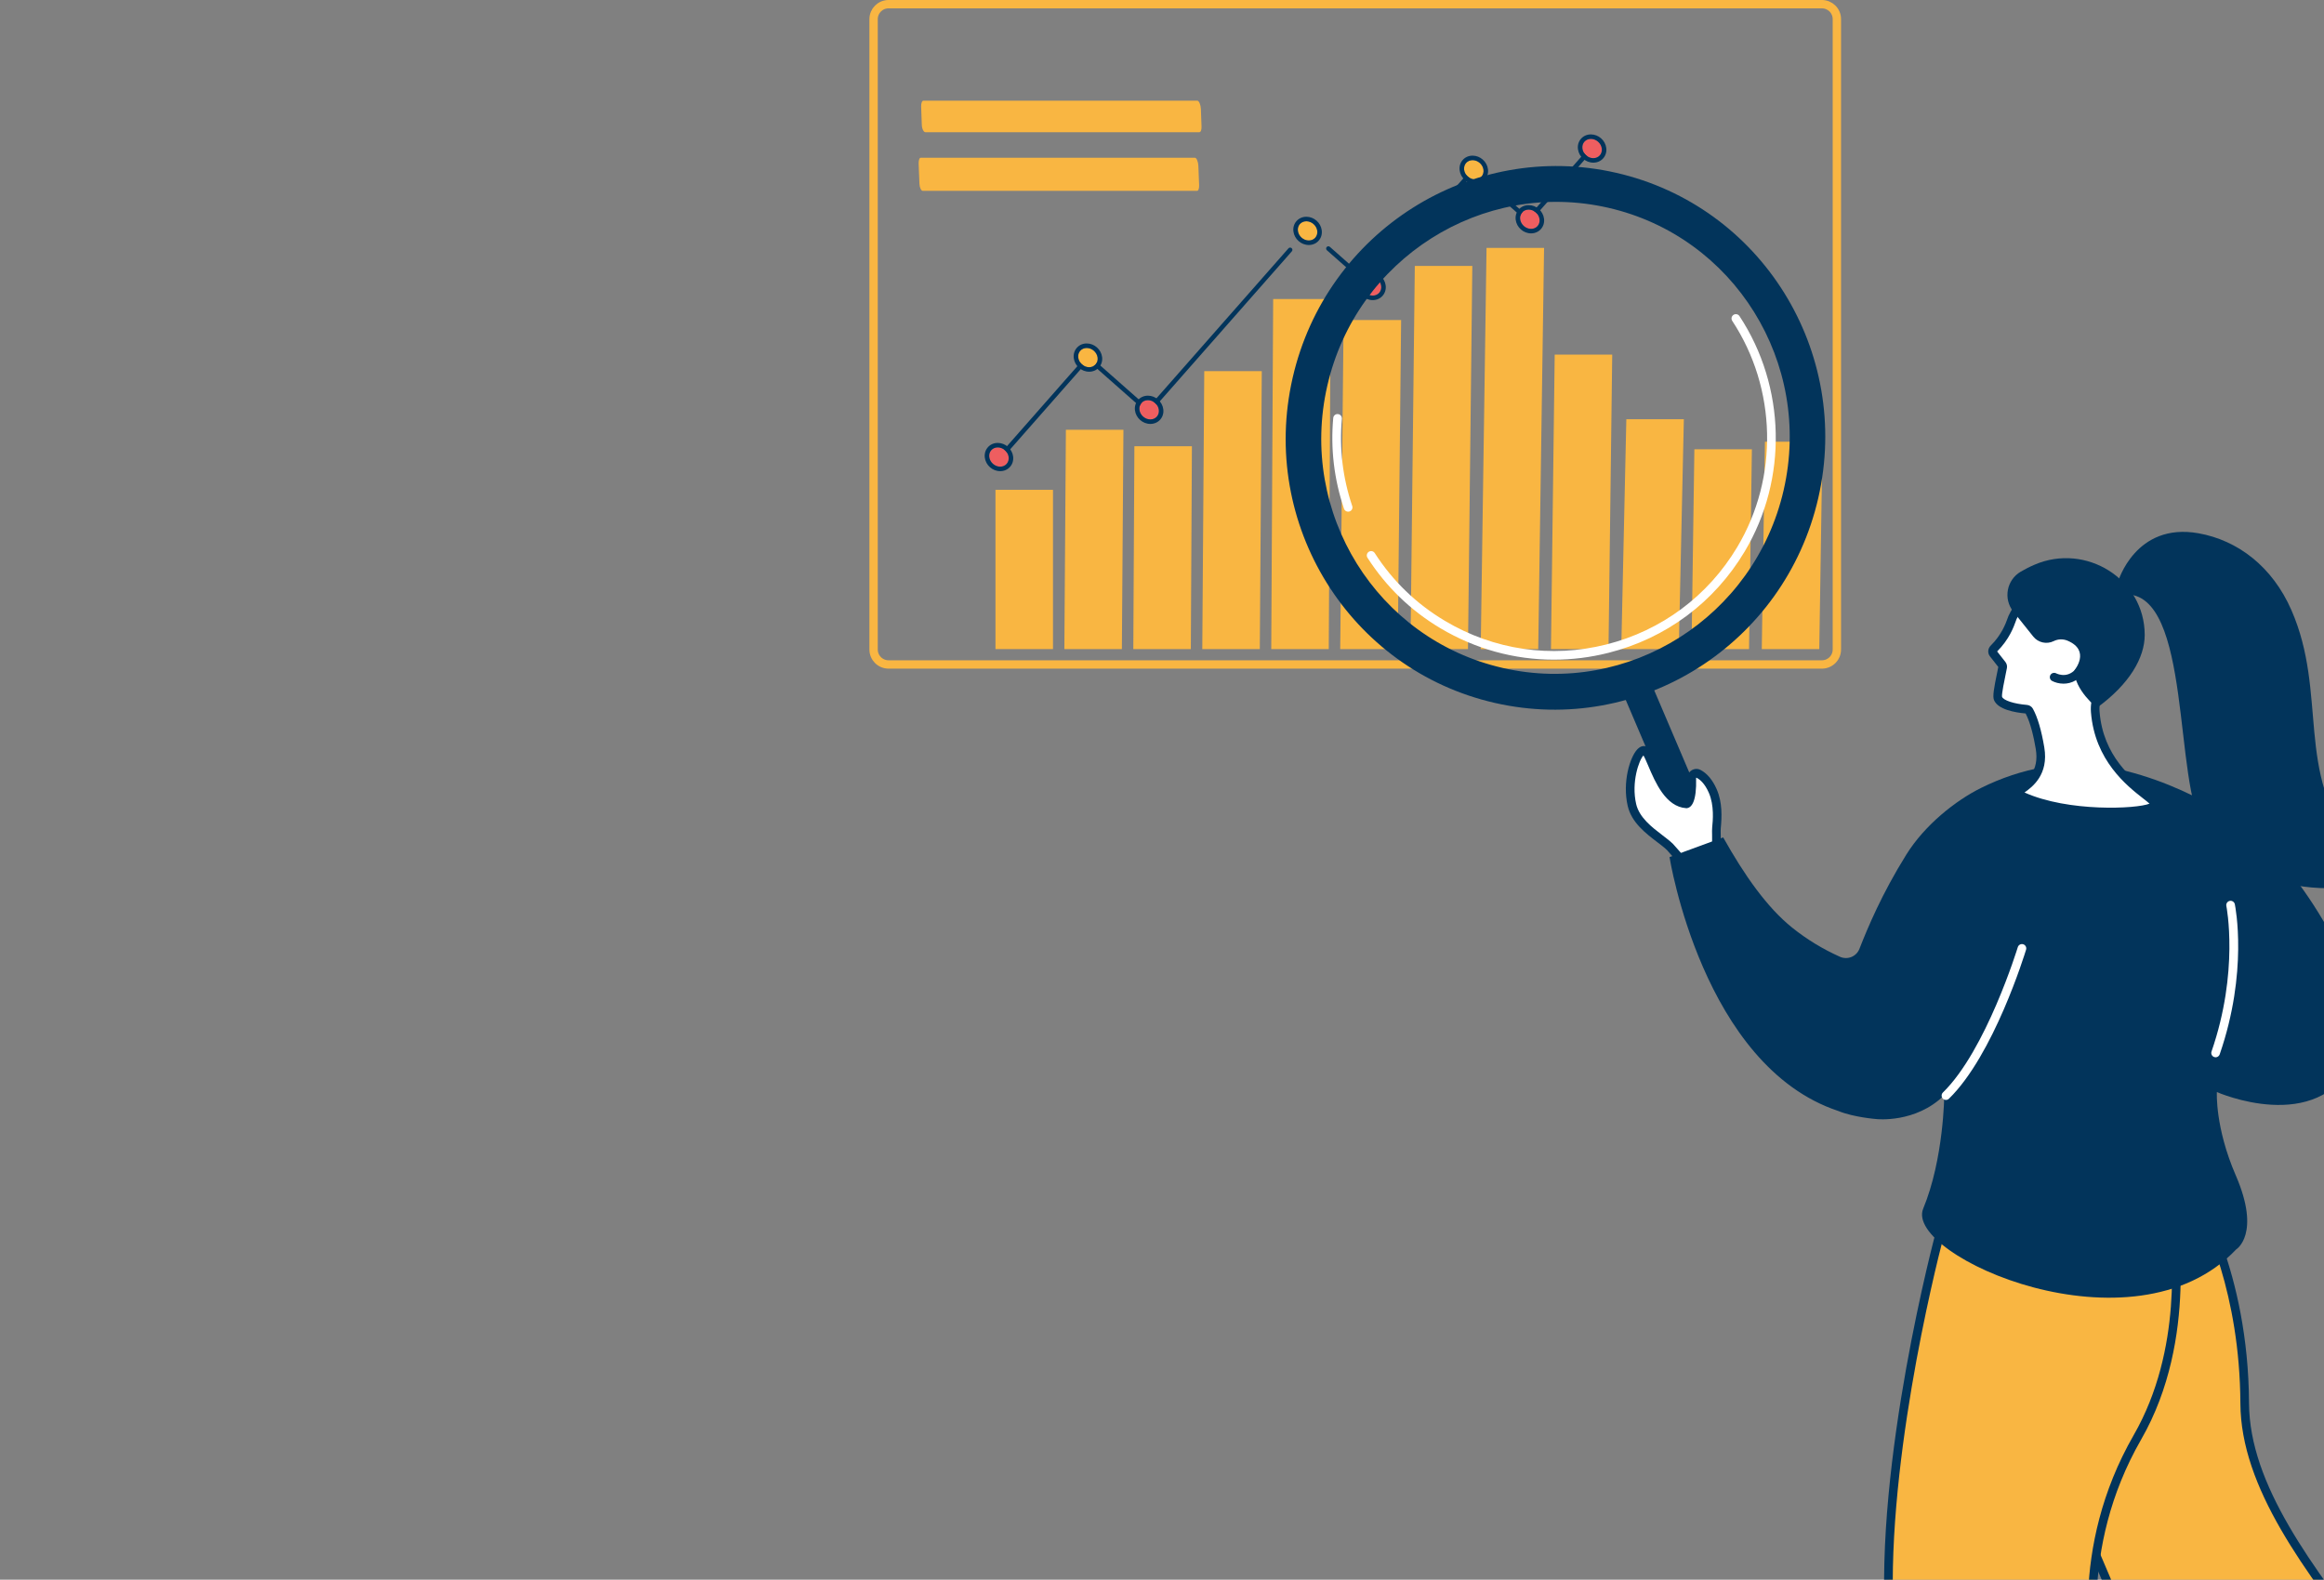<svg width="278" height="189" viewBox="0 0 278 189" fill="none" xmlns="http://www.w3.org/2000/svg">
<rect x="0" y="0" width="278" height="189" fill="#808080" stroke="none"/>
<g clip-path="url(#clip0)">
<path d="M217.939 0.5C218.928 0.5 219.728 1.3 219.728 2.287V77.713C219.728 78.7 218.928 79.5 217.939 79.5H106.289C105.3 79.5 104.5 78.7 104.5 77.713V2.287C104.5 1.3 105.3 0.5 106.289 0.5H217.939Z" stroke="#F9B642"/>
<path d="M125.959 58.606H119.079V77.661H125.959V58.606Z" fill="#F9B642"/>
<path d="M134.2 77.661L134.386 51.416H127.504L127.32 77.661H134.2Z" fill="#F9B642"/>
<path d="M142.449 77.661L142.578 53.393H135.697L135.569 77.661H142.449Z" fill="#F9B642"/>
<path d="M150.699 77.661L150.937 44.404H144.055L143.819 77.661H150.699Z" fill="#F9B642"/>
<path d="M158.948 77.661L159.178 35.775H152.298L152.068 77.661H158.948Z" fill="#F9B642"/>
<path d="M167.198 77.661L167.605 38.291H160.723L160.318 77.661H167.198Z" fill="#F9B642"/>
<path d="M175.602 77.661L176.121 31.82H169.241L168.722 77.661H175.602Z" fill="#F9B642"/>
<path d="M184.005 77.661L184.703 29.662H177.822L177.125 77.661H184.005Z" fill="#F9B642"/>
<path d="M192.411 77.661L192.856 42.427H185.975L185.529 77.661H192.411Z" fill="#F9B642"/>
<path d="M200.817 77.661L201.425 50.156H194.544L193.938 77.661H200.817Z" fill="#F9B642"/>
<path d="M209.223 77.661L209.564 53.753H202.683L202.341 77.661H209.223Z" fill="#F9B642"/>
<path d="M217.626 77.661L218.008 52.853H211.126L210.746 77.661H217.626Z" fill="#F9B642"/>
<path d="M164.033 34.534C163.967 34.534 163.904 34.51 163.853 34.467L158.723 29.94C158.611 29.841 158.601 29.67 158.7 29.558C158.799 29.446 158.969 29.436 159.081 29.535L164.009 33.883L175.992 20.265C176.039 20.211 176.106 20.178 176.178 20.174C176.25 20.169 176.321 20.195 176.374 20.241L182.829 25.936L190.472 17.252C190.571 17.14 190.742 17.13 190.854 17.227C190.966 17.325 190.976 17.496 190.879 17.608L183.058 26.495C183.011 26.549 182.944 26.582 182.872 26.585C182.8 26.59 182.73 26.565 182.676 26.518L176.222 20.823L164.238 34.442C164.192 34.495 164.125 34.529 164.053 34.532C164.044 34.534 164.039 34.534 164.033 34.534Z" fill="#02345B"/>
<path d="M119.747 54.864C119.683 54.864 119.62 54.842 119.57 54.797C119.457 54.698 119.447 54.527 119.545 54.415L129.937 42.606C129.984 42.552 130.051 42.519 130.123 42.515C130.195 42.51 130.265 42.535 130.319 42.582L137.346 48.782L154.127 29.714C154.225 29.602 154.396 29.591 154.508 29.689C154.62 29.787 154.63 29.958 154.533 30.07L137.572 49.341C137.525 49.395 137.458 49.428 137.386 49.431C137.314 49.436 137.244 49.411 137.19 49.364L130.163 43.164L119.95 54.772C119.896 54.832 119.822 54.864 119.747 54.864Z" fill="#02345B"/>
<path d="M128.981 42.785C128.901 42.149 129.355 41.634 129.994 41.634C130.634 41.634 131.218 42.149 131.299 42.785C131.379 43.42 130.925 43.936 130.286 43.936C129.646 43.936 129.062 43.42 128.981 42.785Z" fill="#F9B642"/>
<path d="M129.995 41.634C130.634 41.634 131.219 42.149 131.299 42.785C131.379 43.42 130.926 43.936 130.286 43.936C129.646 43.936 129.062 43.42 128.982 42.785C128.901 42.149 129.355 41.634 129.995 41.634ZM129.995 41.093C129.529 41.093 129.109 41.277 128.814 41.612C128.518 41.947 128.387 42.386 128.446 42.852C128.561 43.762 129.37 44.474 130.286 44.474C130.751 44.474 131.172 44.29 131.466 43.956C131.763 43.621 131.893 43.181 131.835 42.716C131.719 41.806 130.912 41.093 129.995 41.093Z" fill="#02345B"/>
<path d="M162.903 34.216C162.823 33.58 163.277 33.065 163.916 33.065C164.556 33.065 165.14 33.58 165.221 34.216C165.301 34.851 164.847 35.367 164.208 35.367C163.568 35.368 162.984 34.851 162.903 34.216Z" fill="#EE5E60"/>
<path d="M163.916 33.065C164.556 33.065 165.14 33.58 165.221 34.216C165.301 34.851 164.847 35.367 164.208 35.367C163.568 35.367 162.984 34.851 162.903 34.216C162.823 33.58 163.277 33.065 163.916 33.065ZM163.916 32.526C163.451 32.526 163.031 32.71 162.736 33.045C162.44 33.379 162.309 33.819 162.368 34.284C162.483 35.194 163.29 35.907 164.208 35.907C164.673 35.907 165.094 35.723 165.388 35.389C165.685 35.054 165.815 34.614 165.757 34.149C165.641 33.239 164.832 32.526 163.916 32.526Z" fill="#02345B"/>
<path d="M175.14 20.313C175.059 19.678 175.513 19.162 176.153 19.162C176.792 19.162 177.377 19.678 177.457 20.313C177.537 20.949 177.084 21.464 176.444 21.464C175.804 21.464 175.22 20.949 175.14 20.313Z" fill="#F9B642"/>
<path d="M176.153 19.162C176.792 19.162 177.377 19.677 177.457 20.313C177.537 20.949 177.084 21.464 176.444 21.464C175.805 21.464 175.22 20.949 175.14 20.313C175.059 19.677 175.513 19.162 176.153 19.162ZM176.153 18.622C175.687 18.622 175.267 18.806 174.972 19.14C174.676 19.475 174.545 19.915 174.604 20.38C174.72 21.29 175.528 22.003 176.444 22.003C176.91 22.003 177.33 21.819 177.625 21.484C177.921 21.15 178.052 20.71 177.993 20.245C177.877 19.335 177.069 18.622 176.153 18.622Z" fill="#02345B"/>
<path d="M181.846 26.23C181.765 25.595 182.219 25.079 182.859 25.079C183.498 25.079 184.083 25.595 184.163 26.23C184.243 26.866 183.79 27.381 183.15 27.381C182.51 27.381 181.926 26.866 181.846 26.23Z" fill="#EE5E60"/>
<path d="M182.858 25.08C183.498 25.08 184.082 25.595 184.163 26.231C184.243 26.866 183.789 27.382 183.15 27.382C182.51 27.382 181.926 26.866 181.845 26.231C181.765 25.595 182.219 25.08 182.858 25.08ZM182.858 24.541C182.393 24.541 181.973 24.725 181.678 25.059C181.382 25.394 181.251 25.834 181.31 26.299C181.425 27.209 182.234 27.922 183.15 27.922C183.615 27.922 184.035 27.738 184.33 27.403C184.626 27.069 184.757 26.629 184.698 26.164C184.585 25.254 183.776 24.541 182.858 24.541Z" fill="#02345B"/>
<path d="M189.292 17.772C189.212 17.136 189.665 16.621 190.305 16.621C190.945 16.621 191.529 17.136 191.609 17.772C191.69 18.408 191.236 18.923 190.596 18.923C189.957 18.923 189.372 18.408 189.292 17.772Z" fill="#EE5E60"/>
<path d="M190.304 16.621C190.944 16.621 191.528 17.136 191.608 17.772C191.689 18.408 191.235 18.923 190.596 18.923C189.956 18.923 189.372 18.408 189.291 17.772C189.211 17.136 189.663 16.621 190.304 16.621ZM190.304 16.081C189.839 16.081 189.418 16.265 189.124 16.599C188.827 16.934 188.697 17.374 188.755 17.839C188.871 18.749 189.68 19.462 190.596 19.462C191.061 19.462 191.481 19.278 191.776 18.943C192.072 18.608 192.203 18.169 192.144 17.703C192.029 16.793 191.22 16.081 190.304 16.081Z" fill="#02345B"/>
<path d="M136.302 49.03C136.221 48.394 136.675 47.879 137.315 47.879C137.954 47.879 138.539 48.394 138.619 49.03C138.699 49.666 138.246 50.181 137.606 50.181C136.966 50.181 136.382 49.666 136.302 49.03Z" fill="#EE5E60"/>
<path d="M137.315 47.879C137.955 47.879 138.539 48.394 138.619 49.03C138.7 49.666 138.246 50.181 137.606 50.181C136.967 50.181 136.382 49.666 136.302 49.03C136.222 48.394 136.675 47.879 137.315 47.879ZM137.315 47.34C136.849 47.34 136.429 47.524 136.134 47.859C135.838 48.193 135.708 48.633 135.766 49.098C135.882 50.008 136.69 50.721 137.606 50.721C138.072 50.721 138.492 50.537 138.787 50.203C139.083 49.868 139.214 49.428 139.155 48.963C139.039 48.053 138.232 47.34 137.315 47.34Z" fill="#02345B"/>
<path d="M155.255 27.624C155.174 26.988 155.628 26.473 156.268 26.473C156.907 26.473 157.492 26.988 157.572 27.624C157.653 28.26 157.199 28.775 156.559 28.775C155.92 28.775 155.337 28.26 155.255 27.624Z" fill="#F9B642"/>
<path d="M156.27 26.473C156.909 26.473 157.493 26.988 157.574 27.624C157.654 28.26 157.2 28.775 156.561 28.775C155.921 28.775 155.337 28.26 155.257 27.624C155.174 26.988 155.628 26.473 156.27 26.473ZM156.27 25.933C155.804 25.933 155.384 26.117 155.089 26.451C154.793 26.786 154.662 27.226 154.721 27.691C154.836 28.601 155.645 29.314 156.561 29.314C157.026 29.314 157.447 29.13 157.741 28.795C158.038 28.461 158.168 28.021 158.11 27.555C157.994 26.645 157.185 25.933 156.27 25.933Z" fill="#02345B"/>
<path d="M118.339 54.683C118.259 54.047 118.713 53.532 119.352 53.532C119.992 53.532 120.576 54.047 120.657 54.683C120.737 55.319 120.283 55.834 119.644 55.834C119.004 55.834 118.42 55.319 118.339 54.683Z" fill="#EE5E60"/>
<path d="M119.352 53.532C119.992 53.532 120.576 54.047 120.656 54.683C120.737 55.319 120.283 55.834 119.643 55.834C119.004 55.834 118.419 55.319 118.339 54.683C118.259 54.047 118.712 53.532 119.352 53.532ZM119.352 52.992C118.887 52.992 118.466 53.175 118.172 53.51C117.875 53.845 117.745 54.285 117.803 54.75C117.919 55.66 118.727 56.373 119.643 56.373C120.109 56.373 120.529 56.188 120.824 55.854C121.12 55.519 121.251 55.079 121.192 54.614C121.077 53.706 120.268 52.992 119.352 52.992Z" fill="#02345B"/>
<path d="M143.461 15.82H110.697C110.49 15.82 110.285 15.425 110.267 14.925L110.19 12.761C110.175 12.358 110.29 12.045 110.458 12.045H143.221C143.429 12.045 143.633 12.541 143.652 13.041L143.729 15.154C143.744 15.555 143.628 15.82 143.461 15.82Z" fill="#F9B642"/>
<path d="M143.206 22.831H110.376C110.188 22.831 110 22.443 109.985 21.993L109.89 19.596C109.877 19.233 109.969 18.876 110.119 18.876H142.952C143.139 18.876 143.333 19.38 143.35 19.83L143.442 22.17C143.454 22.533 143.359 22.831 143.206 22.831Z" fill="#F9B642"/>
<path d="M262.312 142.577C262.312 142.577 268.435 151.903 268.511 167.896C268.601 185.986 292.992 202.959 302.091 226.92C301.494 230.286 299.292 233.148 296.192 234.597L296.106 234.638C296.106 234.638 271.611 224.788 262.036 209.505C256.516 200.697 249.26 182.527 249.26 182.527L252.65 148.206L253.451 147.985C255.529 147.416 257.476 146.557 259.364 145.553C260.634 144.888 261.656 143.843 262.312 142.577Z" fill="#F9B642"/>
<path d="M295.919 235.118C295.674 235.018 271.159 225.029 261.604 209.778C256.122 201.031 248.86 182.899 248.787 182.717C248.756 182.641 248.746 182.558 248.753 182.475L252.142 148.154C252.163 147.94 252.315 147.764 252.522 147.705L253.323 147.485C255.173 146.978 257.02 146.219 259.132 145.095C260.302 144.474 261.245 143.518 261.856 142.332C261.939 142.17 262.104 142.063 262.287 142.053C262.47 142.046 262.646 142.132 262.746 142.287C262.809 142.38 268.953 151.927 269.032 167.889C269.081 177.647 276.571 187.394 284.5 197.71C291.359 206.632 298.449 215.858 302.581 226.733C302.615 226.82 302.622 226.916 302.605 227.006C301.977 230.534 299.664 233.545 296.416 235.063L296.33 235.104C296.261 235.135 296.185 235.152 296.109 235.152C296.047 235.156 295.981 235.142 295.919 235.118ZM283.679 198.344C275.639 187.887 268.045 178.005 267.997 167.9C267.931 154.752 263.696 146.074 262.311 143.591C261.625 144.608 260.703 145.436 259.616 146.012C257.434 147.171 255.522 147.957 253.595 148.485L253.14 148.609L249.795 182.451C250.427 184.024 257.279 200.924 262.481 209.229C271.393 223.453 293.703 233.073 296.095 234.073C298.932 232.7 300.962 230.062 301.559 226.968C297.476 216.297 290.461 207.17 283.679 198.344Z" fill="#02345B"/>
<path d="M259.781 145.55C259.781 145.55 262.615 159.905 255.687 171.956C248.759 184.007 249.86 196.109 251.41 202.125C252.96 208.14 256.95 226.213 252.97 245.917C252.97 245.917 248.366 248.104 242.784 246.279C242.784 246.279 227.44 214.444 226.063 194.595C224.686 174.746 232.076 147.499 232.076 147.499C232.076 147.499 248.98 151.907 259.781 145.55Z" fill="#F9B642"/>
<path d="M242.625 246.772C242.491 246.727 242.38 246.631 242.318 246.507C242.163 246.186 226.912 214.355 225.546 194.633C224.179 174.922 231.5 147.64 231.576 147.368C231.652 147.095 231.931 146.933 232.208 147.002C232.373 147.047 249.025 151.282 259.515 145.108C259.66 145.022 259.836 145.012 259.992 145.081C260.144 145.15 260.254 145.288 260.289 145.453C260.316 145.598 263.081 160.136 256.136 172.214C248.511 185.479 250.975 198.365 251.914 201.997C253.678 208.833 257.361 226.809 253.482 246.02C253.45 246.179 253.343 246.314 253.195 246.386C253.057 246.451 250.734 247.531 247.389 247.531C245.956 247.528 244.337 247.331 242.625 246.772ZM250.91 202.256C249.947 198.527 247.417 185.304 255.238 171.7C261.117 161.471 259.833 149.396 259.388 146.367C249.464 151.72 235.332 148.802 232.449 148.126C231.472 151.886 225.328 176.474 226.581 194.564C227.879 213.272 241.856 243.12 243.157 245.858C247.686 247.259 251.552 245.938 252.518 245.551C256.267 226.647 252.65 208.991 250.91 202.256Z" fill="#02345B"/>
<path d="M185.869 78.925C188.051 78.925 190.246 78.656 192.414 78.107C199.287 76.373 205.068 72.068 208.7 65.987C213.878 57.317 213.633 46.259 208.079 37.819C207.923 37.581 207.599 37.516 207.361 37.671C207.122 37.83 207.057 38.147 207.212 38.388C212.552 46.5 212.787 57.127 207.809 65.46C204.319 71.302 198.762 75.441 192.159 77.107C185.555 78.773 178.7 77.773 172.849 74.286C169.418 72.241 166.591 69.509 164.45 66.174C164.295 65.932 163.977 65.863 163.736 66.019C163.494 66.174 163.425 66.495 163.581 66.733C165.807 70.206 168.748 73.048 172.321 75.176C176.487 77.652 181.144 78.925 185.869 78.925Z" fill="white"/>
<path d="M161.264 61.221C161.32 61.221 161.375 61.211 161.43 61.193C161.703 61.104 161.848 60.807 161.754 60.538C160.615 57.154 160.198 53.647 160.515 50.105C160.539 49.818 160.329 49.57 160.046 49.542C159.759 49.515 159.511 49.725 159.483 50.011C159.152 53.695 159.587 57.348 160.771 60.869C160.847 61.086 161.047 61.221 161.264 61.221Z" fill="white"/>
<path d="M202.245 97.401C201.337 97.798 200.288 97.377 199.898 96.467L194.351 83.457L197.637 82.022L203.184 95.032C203.574 95.946 203.153 97.005 202.245 97.401Z" fill="#02345B"/>
<path d="M193.336 20.677C175.973 16.704 158.645 27.679 154.63 45.193C150.615 62.707 161.437 80.125 178.8 84.098C196.163 88.072 213.491 77.097 217.506 59.583C221.52 42.068 210.699 24.651 193.336 20.677ZM179.76 79.918C164.685 76.469 155.289 61.345 158.776 46.142C162.262 30.938 177.305 21.409 192.38 24.858C207.454 28.307 216.85 43.431 213.364 58.634C209.877 73.837 194.83 83.367 179.76 79.918Z" fill="#02345B"/>
<path d="M201.782 103.196C201.371 103.337 200.07 101.637 199.763 101.337C198.561 100.157 195.772 98.767 195.21 96.304C194.478 93.107 195.872 89.679 196.687 89.782C197.502 89.889 198.537 95.956 201.73 96.177C201.73 96.177 202.448 96.094 202.369 93.097C202.358 92.676 202.807 92.386 203.18 92.579C203.691 92.845 204.347 93.418 204.882 94.635C205.565 96.191 205.434 97.984 205.327 99.057C205.254 99.767 205.513 101.902 204.971 102.092L201.782 103.196Z" fill="white"/>
<path d="M199.718 102.061C199.577 101.899 199.466 101.764 199.401 101.702C199.107 101.413 198.679 101.088 198.231 100.747C196.864 99.705 195.162 98.412 194.706 96.415C194.061 93.59 194.962 90.641 195.831 89.686C196.194 89.286 196.532 89.234 196.753 89.265C197.319 89.337 197.602 90.01 198.12 91.228C198.821 92.876 199.867 95.339 201.562 95.632C201.669 95.432 201.893 94.804 201.848 93.107C201.838 92.721 202.028 92.369 202.359 92.162C202.683 91.959 203.08 91.942 203.415 92.117C204.209 92.531 204.858 93.307 205.352 94.425C206.042 95.994 205.973 97.753 205.838 99.109C205.821 99.278 205.828 99.588 205.835 99.916C205.859 101.15 205.883 102.32 205.138 102.578L201.952 103.685C201.876 103.713 201.8 103.727 201.724 103.727C201.234 103.723 200.685 103.185 199.718 102.061ZM204.803 99.936C204.796 99.56 204.789 99.236 204.813 99.005C204.893 98.215 205.079 96.363 204.409 94.842C203.919 93.725 203.339 93.245 202.915 93.042C202.904 93.049 202.891 93.062 202.891 93.083C202.966 95.949 202.335 96.625 201.793 96.691L201.745 96.698L201.696 96.694C199.249 96.525 197.999 93.583 197.171 91.638C196.978 91.186 196.75 90.648 196.591 90.386C196.056 90.948 195.12 93.587 195.718 96.191C196.09 97.819 197.626 98.988 198.859 99.929C199.335 100.292 199.787 100.636 200.126 100.971C200.212 101.057 200.333 101.199 200.502 101.392C200.764 101.699 201.43 102.475 201.738 102.665L204.71 101.633C204.83 101.34 204.813 100.398 204.803 99.936Z" fill="#02345B"/>
<path d="M199.711 102.547L206.131 100.192C208.651 104.693 211.361 108.562 214.378 110.984C216.152 112.408 218.071 113.567 220.091 114.471C220.999 114.878 222.058 114.457 222.424 113.532C223.425 110.987 225.089 106.976 228.037 102.247C230.253 98.695 233.929 95.78 236.984 94.269C241.727 91.917 247.243 90.783 252.5 91.831C262.642 93.852 269.58 99.76 269.58 99.76C275.1 104.161 285.29 119.51 281.658 126.901C277.202 135.965 265.186 130.66 265.186 130.66C265.186 130.66 264.941 134.847 267.447 140.632C270.492 147.661 267.499 149.482 267.499 149.482C255.138 162.526 227.737 150.209 230.053 144.615C232.531 138.628 232.573 131.036 232.573 131.036C229.145 134.423 224.468 133.892 224.468 133.892C224.468 133.892 221.761 133.689 219.897 132.923C203.663 127.536 199.711 102.547 199.711 102.547Z" fill="#02345B"/>
<path d="M265.031 126.501C265.245 126.501 265.446 126.366 265.522 126.152C268.939 116.267 267.399 108.514 267.334 108.19C267.275 107.91 267.002 107.731 266.723 107.786C266.443 107.845 266.264 108.117 266.319 108.397C266.336 108.473 267.865 116.212 264.545 125.811C264.452 126.08 264.593 126.377 264.866 126.47C264.918 126.49 264.973 126.501 265.031 126.501Z" fill="white"/>
<path d="M232.774 131.602C232.905 131.602 233.036 131.554 233.136 131.454C238.49 126.228 242.204 114.136 242.363 113.622C242.446 113.35 242.29 113.06 242.018 112.977C241.745 112.894 241.455 113.05 241.372 113.322C241.334 113.446 237.579 125.673 232.415 130.712C232.211 130.912 232.208 131.24 232.404 131.443C232.504 131.55 232.639 131.602 232.774 131.602Z" fill="white"/>
<path d="M246.708 69.192C244.658 69.202 242.77 70.309 241.741 72.078C241.265 72.899 240.83 73.665 240.743 73.879C240.543 74.372 240.105 76.024 238.493 77.618C238.334 77.776 238.31 78.025 238.448 78.2L239.48 79.518C239.552 79.608 239.58 79.725 239.559 79.839C239.435 80.542 238.821 83.095 239.004 83.557C239.39 84.533 241.724 84.798 242.417 84.854C242.549 84.864 242.663 84.936 242.728 85.05C242.952 85.454 243.546 86.616 244.029 89.506C244.772 93.914 240.564 94.601 241.42 95.032C247.395 98.046 258.396 97.36 257.758 96.108C257.233 95.076 251.196 92.407 250.633 85.157C250.284 80.635 256.618 80.263 252.052 71.658C250.999 69.661 248.7 69.181 246.708 69.192Z" fill="white"/>
<path d="M241.189 95.497C240.864 95.335 240.799 95.083 240.792 94.949C240.764 94.542 241.092 94.314 241.506 94.025C242.428 93.38 243.974 92.3 243.519 89.596C243.298 88.282 242.908 86.492 242.307 85.364C241.058 85.254 238.976 84.898 238.521 83.746C238.351 83.319 238.503 82.384 238.907 80.453C238.962 80.184 239.011 79.956 239.038 79.801L238.037 78.521C237.74 78.142 237.778 77.597 238.124 77.252C239.442 75.948 239.925 74.603 240.16 73.955C240.198 73.848 240.233 73.758 240.26 73.689C240.316 73.555 240.481 73.213 241.289 71.823C242.411 69.892 244.485 68.688 246.701 68.678C249.532 68.657 251.555 69.612 252.514 71.423C255.559 77.162 253.933 79.501 252.497 81.563C251.714 82.688 251.037 83.657 251.151 85.126C251.565 90.469 255.076 93.214 256.96 94.69C257.637 95.221 258.044 95.539 258.22 95.88C258.372 96.18 258.31 96.522 258.062 96.77C257.478 97.353 255.297 97.715 252.559 97.715C248.931 97.712 244.323 97.08 241.189 95.497ZM256.325 95.501C254.458 94.038 250.571 90.996 250.122 85.202C249.981 83.367 250.83 82.146 251.648 80.97C252.977 79.063 254.351 77.09 251.6 71.906C250.826 70.45 249.201 69.709 246.764 69.709C246.746 69.709 246.726 69.709 246.708 69.709C244.858 69.719 243.125 70.726 242.186 72.341C241.406 73.686 241.251 74.003 241.22 74.075C241.196 74.134 241.168 74.21 241.137 74.303C240.882 75.013 240.353 76.486 238.9 77.942L239.887 79.201C240.05 79.407 240.115 79.673 240.07 79.928C240.043 80.09 239.988 80.353 239.922 80.663C239.774 81.377 239.425 83.05 239.487 83.367C239.66 83.802 240.909 84.212 242.463 84.34C242.766 84.364 243.036 84.536 243.181 84.802C243.736 85.805 244.195 87.361 244.541 89.424C245.089 92.683 243.105 94.162 242.173 94.818C247.416 97.174 255.604 96.787 257.13 96.153C256.936 95.977 256.619 95.728 256.325 95.501Z" fill="#02345B"/>
<path d="M243.222 76.162L240.833 73.172C239.608 71.637 240.036 69.378 241.734 68.391C242.204 68.119 242.756 67.829 243.374 67.564C249.511 64.922 256.546 69.281 256.553 75.959C256.557 78.69 254.727 81.86 250.84 84.678C250.84 84.678 248.11 82.525 248.144 80.197C248.144 80.197 250.126 77.849 247.333 76.659C246.798 76.431 246.187 76.448 245.666 76.707C244.824 77.121 243.809 76.893 243.222 76.162Z" fill="#02345B"/>
<path d="M246.843 81.798C247.775 81.798 248.876 81.363 249.66 79.88C249.794 79.628 249.698 79.314 249.442 79.18C249.19 79.046 248.876 79.142 248.742 79.397C247.696 81.37 246.132 80.649 245.959 80.56C245.707 80.432 245.393 80.528 245.262 80.78C245.131 81.032 245.228 81.343 245.48 81.474C245.814 81.65 246.301 81.798 246.843 81.798Z" fill="#02345B"/>
<path d="M253.353 69.619C253.353 69.619 255.428 62.456 262.987 63.804C267.709 64.646 271.834 67.815 274.099 72.992C278.483 83.005 274.513 92.531 281.655 101.223C283.267 103.185 281.952 106.169 279.415 106.258C274.613 106.424 268.137 105.265 263.64 99.091C259.953 94.031 262.269 70.771 254.161 71.12L253.353 69.619Z" fill="#02345B"/>
</g>
<defs>
<clipPath id="clip0">
<rect width="278" height="189" fill="white"/>
</clipPath>
</defs>
</svg>
